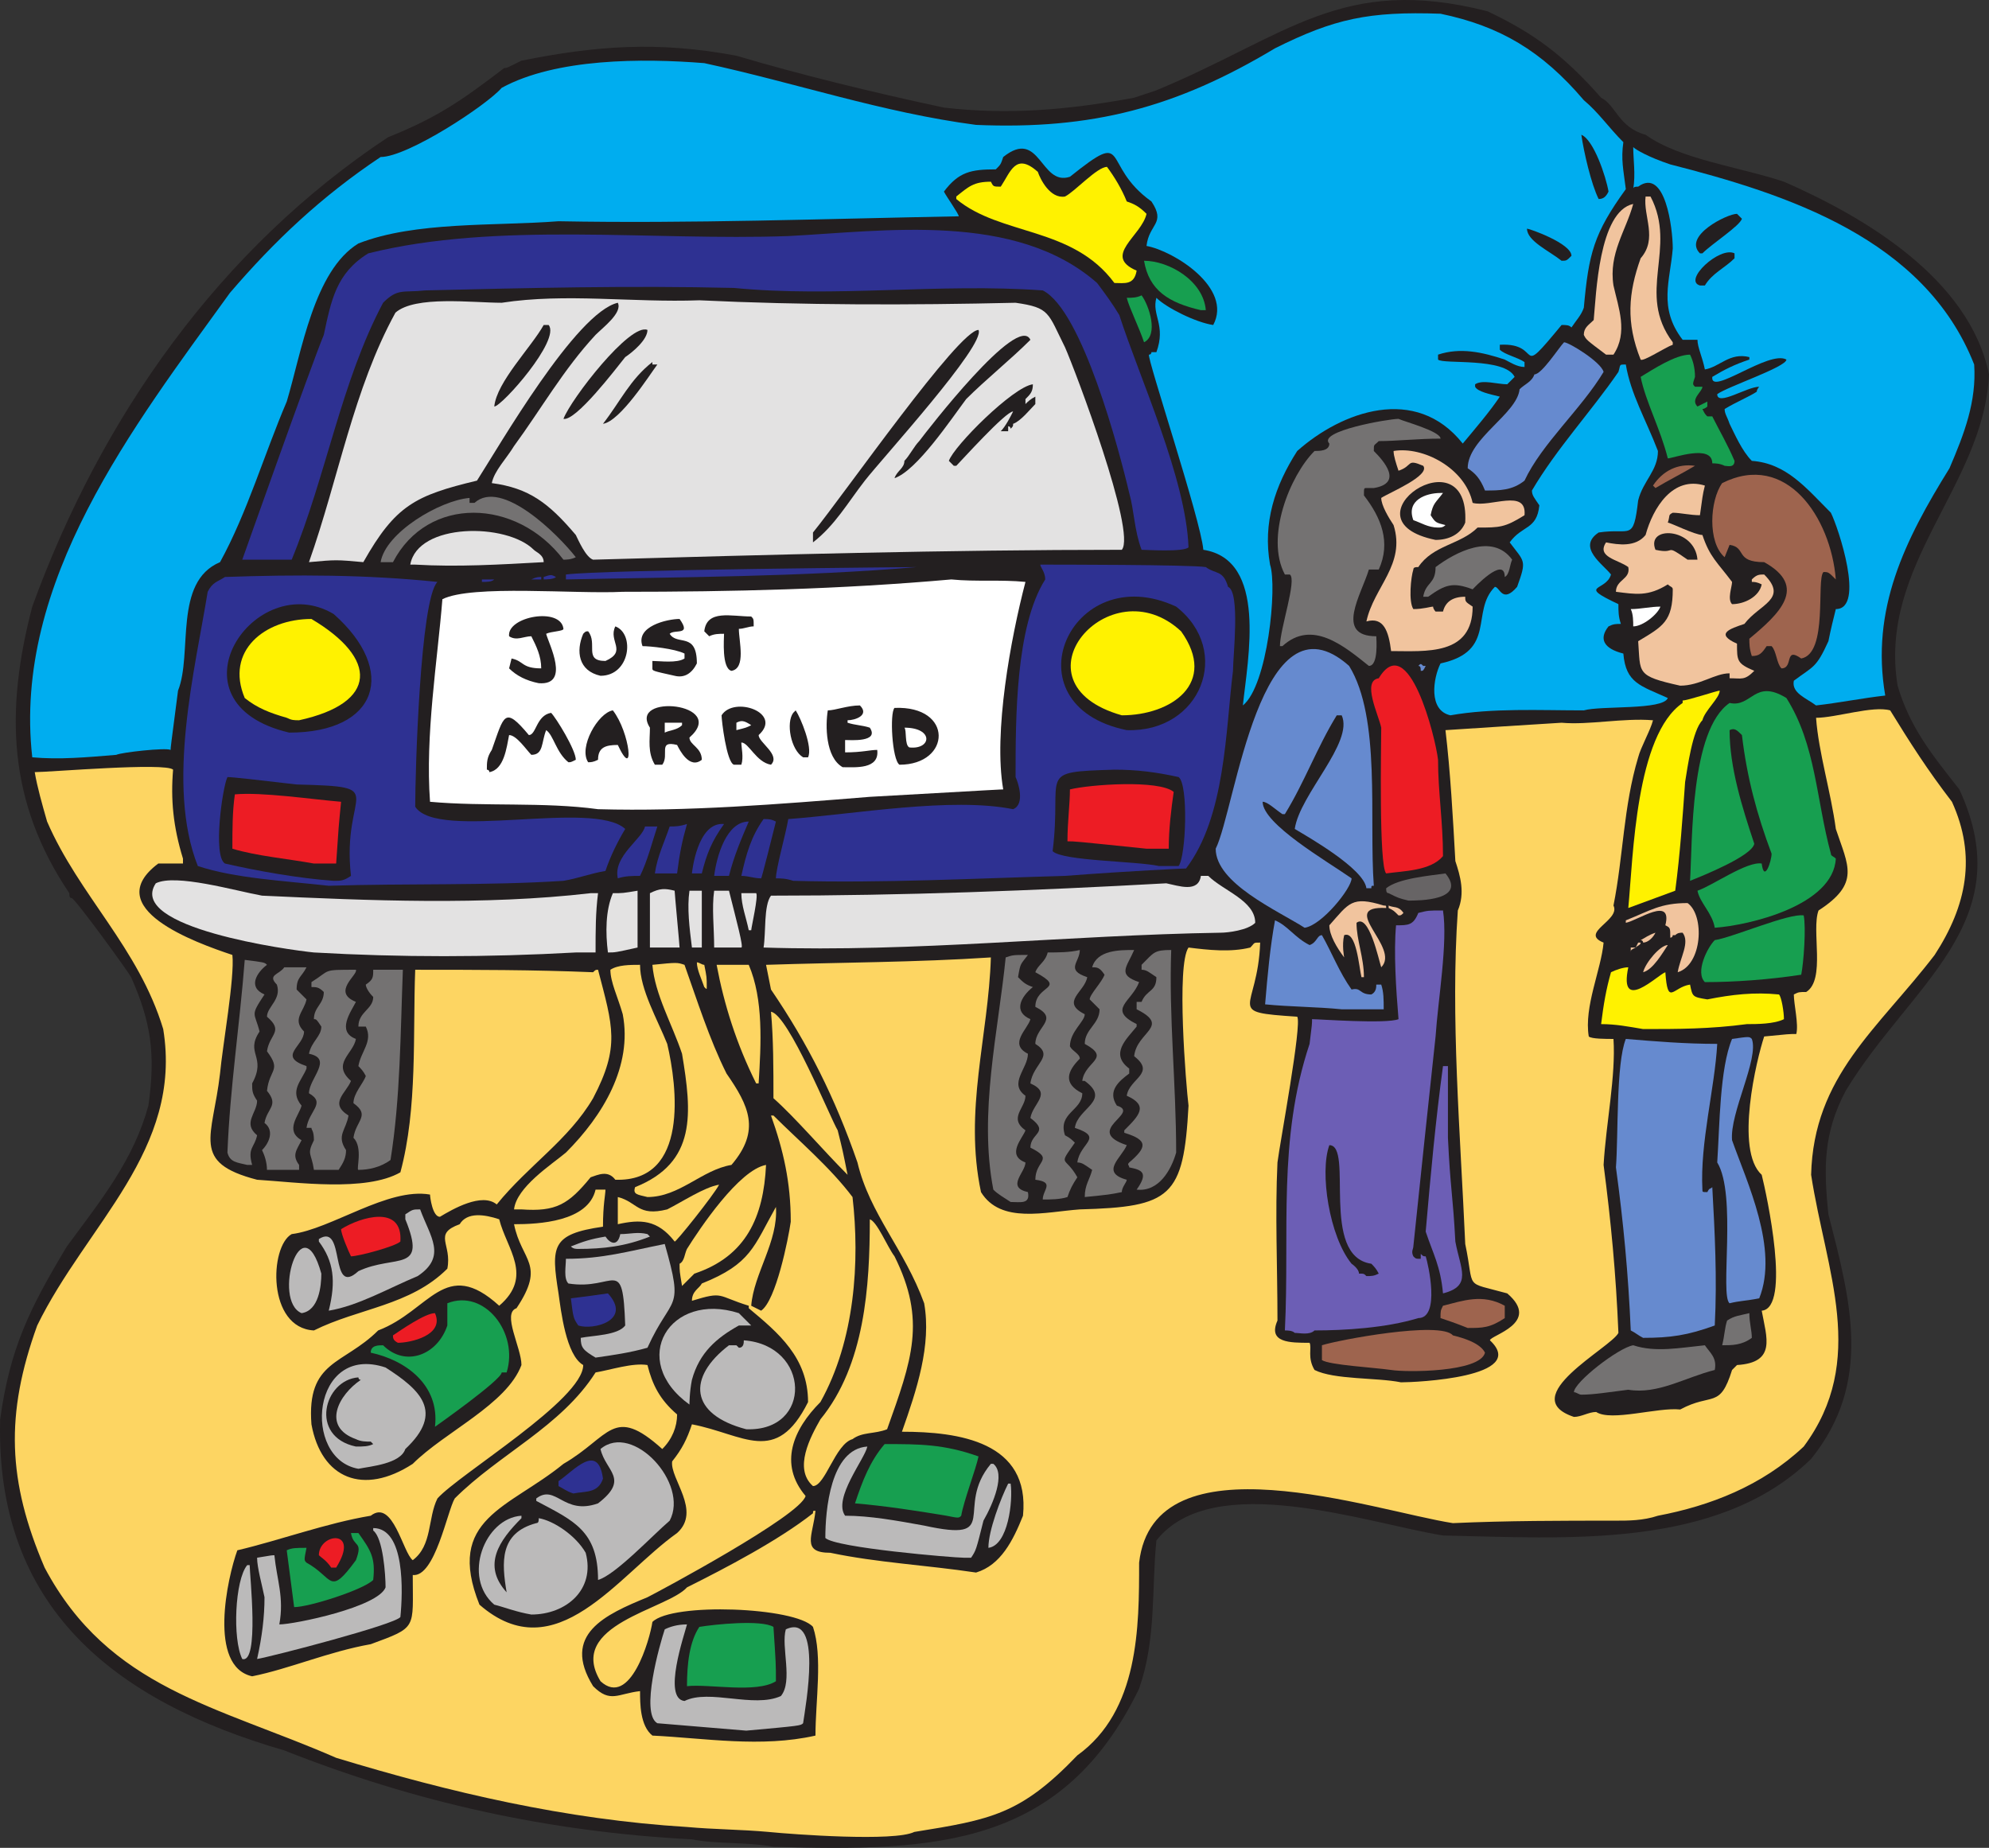 <svg xmlns="http://www.w3.org/2000/svg" width="603.795" height="561.005"><rect width="100%" height="100%" fill="#333333" stroke="none"/><path fill="#231f20" fill-rule="evenodd" d="M234.795 560.667c-8.25-1.5-17.25-.75-24.75-2.25-43.5-2.25-84-11.25-123.75-27-51.75-15-87.75-43.5-86.25-100.5 3-21.75 9-33.75 20.25-52.5 10.5-14.25 20.25-26.25 24.75-42.75 2.25-15.75.75-25.5-5.25-39-.75-1.5-16.5-23.25-18-24-.75 0-.75-.75-.75-1.5-18.75-27.75-19.5-55.5-11.25-87 21-57.75 57-108.75 108-142.5 15-6 22.5-11.25 35.25-21 .75 0 .75 0 5.25-2.25 22.5-4.5 41.25-6 65.25-1.5 20.25 6 42 11.25 63 15.75 19.5 2.25 37.5.75 57.75-3l6.75-2.25c39.75-16.5 56.25-35.25 100.5-24 14.25 6.75 23.25 13.5 34.5 26.25 4.5 2.25 5.25 9 13.5 11.25 10.5 7.5 28.5 9.75 42 14.25 24 10.5 56.25 29.25 62.25 58.5-1.5 33.75-33.75 57.75-27.75 94.5 3.75 12.75 10.5 21 18.75 31.5 18.75 40.5-15 59.25-34.5 91.5-6.75 12.75-6.75 23.25-5.25 37.5 6.75 26.25 13.5 51-5.25 74.25-28.5 27.75-75 24-111.75 23.25-23.25-3.75-69.75-20.25-87 1.5-1.5 15 0 30-5.25 45-23.25 48-61.5 49.5-111 48"/><path fill="#fdd562" fill-rule="evenodd" d="M233.295 556.167c-8.25-.75-16.5-.75-24.75-1.5-36.75-2.25-72-10.5-106.5-21-36-15.75-69-21-88.5-57.75-11.25-26.25-12-46.5-2.25-73.5 15-30.75 44.25-53.25 38.25-90-7.5-24.75-25.5-40.5-35.25-63-1.5-5.25-3-10.5-3.75-15 4.5 0 39.75-3 42-.75-.75 9 0 17.25 3 27v1.5h-7.5c-18 13.5 11.25 24 22.5 27.75.75 6.75-3 27.75-3.75 36-2.25 19.5-9 27 11.25 32.25 12 .75 33 3.75 43.5-2.25 5.25-19.5 3.75-42 4.5-61.5 18 0 36 0 54 .75.75-.75.75-.75 1.5-.75 4.5 17.25 6.75 23.25-1.5 39-7.5 12.75-19.5 20.25-29.25 32.25-4.5-3.75-13.5 1.5-17.25 3.75-2.25 0-3-6-3-6.75-12.75-2.25-30 10.5-42 12-6.75 3.75-7.5 28.5 6.75 29.25 13.5-6.75 29.25-7.5 40.5-18.75 1.5-7.5-4.5-10.5 3.75-13.5 2.25-3.75 7.5-3 12-1.5 2.25 9 10.5 17.25 0 26.25-16.5-15-21 1.5-36.75 7.5-10.5 10.5-21.75 9-20.25 28.5 3 16.5 15.75 21.75 30.75 12 9.75-9.75 28.5-18 33-30 0-5.25-6-15.75-1.5-17.25 9-13.5 1.5-14.25-.75-25.5 7.5 0 22.5-.75 24.75-10.5h3c0 1.5-.75 4.5-.75 11.25-15.75 2.25-15.75 6-13.5 20.25.75 5.25 2.25 18.75 7.5 21.75 0 10.5-37.5 33-44.25 40.5-3 6-1.5 14.25-7.5 18.75-3-2.25-6-18.75-12.75-13.5-13.5 2.25-27.75 7.5-40.5 10.5-3 8.25-9 35.25 4.5 38.25 11.25-2.25 23.25-7.5 36-9.75 14.25-5.25 12.75-4.5 12.75-21 6.75.75 10.5-19.5 12.75-23.25 13.5-13.5 32.25-21.75 42.75-38.25 4.5-.75 11.25-3 15.75-2.25 1.5 6 3.75 10.5 9 15 0 3.75-1.5 7.5-4.5 10.5-15-13.5-15.75-3.75-30 4.5-16.5 13.5-36 16.5-25.5 42.75 23.25 20.25 42-9 60-21.75 7.5-6.75-2.25-16.5-1.5-21.75 3-3.75 4.5-6.75 6-11.25 15.75 3 25.5 12.75 35.25-6.75 0-13.5-9-21-18-28.5v-.75c-9.75-3-7.5-4.5-17.25-1.5 0-3 2.25-3.75 3-5.25 15-6 15.75-11.25 22.5-23.25.75 10.5-6.75 20.25-7.5 30l3 1.5c4.5-3 8.25-21.75 9-27 0-12-2.25-21.75-6-32.25h.75c7.5 7.5 17.25 15.75 24 24.75 2.25 19.5.75 43.5-9.75 62.25-8.25 8.25-12.75 18.75-4.5 28.5-1.5 6-45 29.25-48 30.75-12.75 5.25-26.25 11.25-16.5 27 5.25 5.25 7.5 2.25 14.25 1.5 0 3.75 0 10.5 3.75 13.5 15.75.75 33 3.75 49.5 0 0-10.5 2.25-24-.75-33-5.25-6-42.75-7.5-48.75-1.5-.75 5.25-6.75 26.25-15.75 18-10.5-17.25 20.25-21.75 26.25-28.5 12-6 27.75-14.25 38.25-22.5 0-.75 0-.75.75-.75-.75 7.5-4.5 12.75 4.5 12.75 14.25 3 29.25 3.75 44.25 6 7.5-2.25 11.25-9.75 14.25-17.25 2.25-22.5-19.5-25.5-36.75-25.5 4.5-12.75 9-26.25 6.75-39-6-16.5-16.5-27-20.25-42.75-6.75-19.5-15-36-26.25-52.5l-1.5-7.5c22.5-.75 45.75-.75 68.25-2.25-.75 24-8.25 46.5-3 71.25 6 9.75 19.5 6 30 5.25 27.75-.75 31.5-3.75 33-31.5-.75-6-3.75-42.75 0-48 6 .75 12.75 1.5 18.75 0 1.5-1.5.75-1.5 3-1.5-.75 21-11.25 21 11.25 22.5 1.5 2.25-5.25 38.25-6 44.25-.75 15.75 0 31.5 0 48-3 6.75 3.75 6.75 9.75 6.75.75 1.5-.75 4.5 1.5 8.25 6 3 18.75 2.25 26.25 3.75 4.5 0 39-1.5 27-12.75 0-1.5 15.75-5.25 5.25-14.25-13.5-3.75-9.75-.75-12.75-15-1.5-33.75-4.5-69-2.25-101.25 2.25-5.25.75-10.5-.75-15-.75-13.5-1.5-27-3-39.75 11.25-.75 23.25-1.5 35.25-2.25 8.25.75 18.75-1.5 27.75-.75-.75 3-3.75 8.25-4.5 11.25-4.5 15-4.5 30-7.5 45 2.25 4.5-10.5 8.25-3 11.25-.75 8.25-6 19.5-4.5 28.5.75.75 5.25.75 7.5.75.75 11.25-2.25 25.5-3 38.25 2.25 17.25 3.75 33 4.5 51-2.25 4.5-31.5 19.5-13.5 25.5 2.25 0 4.5-1.5 6.75-1.5 4.5 3 18.75-1.5 25.5-.75 9.75-5.25 12 0 15.75-12l1.5-1.5c12-.75 9-8.25 7.5-16.5 9-.75 1.5-35.25 0-41.25-8.25-7.5-1.5-35.25.75-42 7.5-.75 7.5-.75 9.75-.75.75-3-.75-9-.75-12 1.5-.75 1.5-.75 3.75-.75 6-3.75 1.5-18.75 3.75-24.75 12.75-8.25 9-13.5 5.25-24.75-1.5-11.25-5.25-23.25-6-33.75 6 0 17.25-3.75 22.5-2.25 6 9.75 11.25 18 18.75 27.75 7.5 16.5 4.5 31.5-5.25 46.5-17.25 22.5-36.75 36.75-37.5 66.75 4.5 29.25 17.25 56.25-2.25 82.5-12.75 12-28.5 18-44.25 21-4.5 1.5-9 1.5-12.75 1.5-16.5 0-33 0-49.5.75-24-3.75-90.75-27-95.25 12 0 19.5 0 45-18.75 58.5-17.25 18-26.25 19.5-49.5 23.25-6 3-36.75.75-44.25 0"/><path fill="#bbbaba" fill-rule="evenodd" d="m226.545 525.417-27-2.25c-5.25-3 .75-24 2.25-28.5 1.5-.75 3.75-1.5 6.75-1.5-.75 3-7.5 22.5-.75 23.25 7.5-3.75 21 2.25 29.25-1.5 3.75-4.5 0-15 1.5-20.25 11.25-5.25 6 23.25 5.25 28.5-.75.75-.75.75-17.25 2.25"/><path fill="#179f50" fill-rule="evenodd" d="M208.545 511.917c0-6.75.75-13.5 3.75-18 4.5-.75 18.75-2.25 22.5 0 .75 11.25.75 11.25.75 16.5-6 3.75-20.25.75-27 1.5"/><path fill="#bbbaba" fill-rule="evenodd" d="M73.545 503.667c-3-6-2.25-24 1.5-28.5h.75c0 3 3 30-2.25 28.5m4.5 0c1.5-6.75 2.25-12.75 2.25-18.75-.75-3.75-2.25-9-2.25-12 4.5-.75 4.5-.75 5.25-.75.75 7.5 3 12.75 1.5 21 4.5 0 30-5.25 32.25-11.25 0-3.75-.75-15-3.75-17.25v-.75c9.75 0 9 19.5 8.25 27-1.5 2.25-39 12-43.5 12.75"/><path fill="#179f50" fill-rule="evenodd" d="M89.295 487.917c-.75-6-1.5-11.25-2.25-17.25 1.5-.75 3-.75 6-.75-.75 3.75-.75 3.75 0 4.5 8.25 4.5 6.75 10.5 15-.75 2.25-6-.75-3.75-1.5-8.25h2.25c3.75 5.25 5.25 7.5 4.5 14.25-3 3-19.5 8.25-24 8.25"/><path fill="#bbbaba" fill-rule="evenodd" d="M161.295 490.167c-4.5-.75-8.25-2.25-11.25-3-9.75-8.25-3-26.25 8.25-27v.75c-6.75 6.75-12 14.25-4.5 22.5-1.5-9-2.25-18 9-21 .75 0 .75-.75.75-1.5 4.5.75 11.25 5.25 14.25 10.5 3 11.25-6 18.75-16.5 18.75"/><path fill="#bbbaba" fill-rule="evenodd" d="M181.545 479.667c0-15-7.5-18-18.75-24v-.75c6-4.5 8.25 5.25 18.75 1.5 9.75-7.5 2.25-9.75.75-16.5 9.75-8.25 27 10.5 21 21.75-5.25 4.5-16.5 16.5-21.75 18"/><path fill="#ed1c24" fill-rule="evenodd" d="M100.545 475.917c-1.5-2.25-3-3-3.75-3.75 0-6.75 12.75-8.25 5.25 3.75h-1.5"/><path fill="#bbbaba" fill-rule="evenodd" d="M292.545 472.917c-3 0-39-3-42-6 0-8.25 1.5-27 12.75-27.75-.75 3.75-10.5 15.75-6.75 21 7.5 0 15.75 1.5 24 3 24 5.25 9-5.25 20.25-18.75h.75c3.75 3 0 12-3 17.25-2.25 9-2.25 9-3.75 11.25h-2.25m7.5-3c0-5.25 3.75-15 6-19.5h.75c.75 5.25-.75 18.75-6.75 19.5"/><path fill="#179f50" fill-rule="evenodd" d="M287.295 460.167c-9-1.5-18.75-3-27.75-3.75 2.25-6.75 4.5-12.75 9-18 10.5 0 18 0 28.5 3.75-.75 3.75-4.5 13.5-5.25 18-.75.75-.75.75-4.5 0"/><path fill="#2e3192" fill-rule="evenodd" d="M174.045 453.417c-2.25-.75-3-1.5-4.5-2.25v-1.5c4.5-3 12-12 13.5-.75-1.5 4.5-5.25 3.75-9 4.5"/><path fill="#fdd562" fill-rule="evenodd" d="M246.795 451.167c-6-5.25-.75-15 2.25-20.25 13.5-16.5 15-40.5 15-60.75 2.25.75 5.25 8.25 7.5 11.25 9.75 19.5 5.25 31.5-2.25 52.5-3.75 1.5-7.5.75-10.5 3-5.25 1.5-8.25 14.25-12 14.25"/><path fill="#bbbaba" fill-rule="evenodd" d="M108.795 445.917c-17.25-3-14.25-38.25 8.25-30.75 10.5 6.75 18 13.5 6 24.75-1.5 4.5-10.5 5.25-14.25 6"/><path fill="#231f20" fill-rule="evenodd" d="M108.045 439.167c-14.25-3-9.75-20.25.75-21 0 0 0 .75.75.75-6.75 4.5-12 14.25-1.5 18 1.5.75 3 .75 4.5.75l.75.75c-1.5.75-3 .75-5.25.75"/><path fill="#179f50" fill-rule="evenodd" d="M132.045 433.167c1.5-12.75-9-20.25-19.5-22.5 0-2.25 2.25-2.25 3.75-2.25 6.75 6.75 16.5 3 19.5-6v-6.75c11.25-4.5 21.75 9 18 21h-1.5c0 2.25-20.25 16.5-20.25 16.5"/><path fill="#bbbaba" fill-rule="evenodd" d="M226.545 433.917c-17.25-4.5-18-15.75-5.25-25.5h2.25l.75.75c1.5 0 1.5-1.5 1.5-2.25 20.25 1.5 21 27.75.75 27"/><path fill="#bbbaba" fill-rule="evenodd" d="M209.295 426.417c-18.75-13.5-6-34.5 15-27.75l3.75 3.75h-3.75c-6.75 3.75-12 8.25-14.25 16.5-.75 3.75-.75 7.5-.75 7.5"/><path fill="#747272" fill-rule="evenodd" d="M480.045 423.417c-.75 0-1.5-.75-2.25-.75 0-3 13.5-13.5 18-14.25 6.75 2.25 14.25.75 21.75 0 1.5 2.25 3.75 3.75 3 7.5-9 2.25-17.25 7.5-26.25 6-6 .75-10.5 1.5-14.25 1.5"/><path fill="#bbbaba" fill-rule="evenodd" d="M180.795 412.167c-3.75-2.25-4.5-3-4.5-6 3.75-.75 11.25-.75 13.5-3.75-.75-21.75-3-10.5-17.25-12.75-1.5-1.5-.75-5.25-.75-7.5 11.25 0 18.75-2.25 30-4.5 6 21 2.25 15-5.25 31.5-5.25 1.5-10.5 2.25-15.75 3"/><path fill="#ed1c24" fill-rule="evenodd" d="M120.795 407.667c-1.5-.75-1.5-1.5-1.5-2.25 2.25-1.5 9.75-6.75 12.75-6.75 3 6.75-7.5 9-11.25 9"/><path fill="#9e644e" fill-rule="evenodd" d="M422.295 415.917c-5.25-.75-18.75-1.5-21-3v-4.5c4.5-1.5 36-7.5 39.75-3 3 .75 8.25 2.25 9.75 5.25-1.5 6-24 6-28.5 5.25"/><path fill="#2e3192" fill-rule="evenodd" d="M175.545 402.417c-1.5-2.25-1.5-2.25-2.25-8.25 6-.75 6-.75 11.25-1.5 7.5 8.25-4.5 11.25-9 9.75"/><path fill="#bbbaba" fill-rule="evenodd" d="M91.545 398.667c-9-3.75 0-33.75 6-12 0 3.75-.75 11.25-6 12m8.25-.75c2.25-9 1.5-15-3-21v-.75c8.25-5.25 3 18 12 9.75 11.25-5.25 21 .75 14.25-15.75v-1.5c2.25-1.5 2.25-1.5 4.5-1.5 3 8.25 8.25 14.25-.75 20.25-9 3.75-18 9-27 10.5"/><path fill="#6c5eb5" fill-rule="evenodd" d="M393.045 404.667c-.75-.75-2.25-.75-3-.75 1.5-30-2.25-57.75 7.5-87 .75-6 .75-6 .75-7.5 2.25 0 22.5 1.5 26.25 0-.75-9-1.5-20.25-.75-28.5 3.75 0 5.25 0 6.75-3.75 3-.75 3-.75 7.5-.75 1.5 9.75-1.5 27-2.25 38.25-2.25 21-4.5 42-6.75 63.75 0 .75-.75 1.5 0 3 .75.75.75.75 2.25.75v-1.5c.75.75.75.75 1.5.75.75 2.25 4.5 18.75-2.25 18.75-9.75 3-22.5 3.75-31.5 3.75-1.5 1.5-4.5.75-6 .75"/><path fill="#747272" fill-rule="evenodd" d="M522.795 408.417c.75-3 .75-5.25 1.5-7.5 2.25-1.5 3.75-1.5 6.75-2.25 0 3 .75 5.25.75 7.5-3 2.25-6 2.25-9 2.25"/><path fill="#668acf" fill-rule="evenodd" d="M498.795 406.167c-1.5-.75-2.25-1.5-3.75-2.25-.75-17.25-2.25-33-4.5-49.5.75-9.75 0-31.5 3-39 9 .75 18 1.5 27.75 1.5-.75 13.5-5.25 30-4.5 44.25 0 .75 0 .75 1.5.75.75-1.5.75-.75 1.5-1.5.75 13.5 1.5 27.75.75 42-8.25 3-13.5 3.75-21.75 3.75"/><path fill="#9e644e" fill-rule="evenodd" d="M445.545 403.167c-3.75-1.5-6-2.25-8.25-3 0-2.25 0-2.25.75-3.75 6-1.5 12-3.75 18.75 0v3.75c-4.5 3-6.75 3-11.25 3"/><path fill="#fdd562" fill-rule="evenodd" d="M207.045 390.417c-.75-4.5-.75-4.5-.75-6.75 1.5-.75 1.5-3 2.25-4.5 3.75-6 15.75-24 24-25.5-.75 15.75-6 27.75-21.75 33l-3.75 3.75"/><path fill="#ed1c24" fill-rule="evenodd" d="M106.545 381.417c-.75-1.5-3-6.75-3-8.25 6-3.75 18.75-7.5 18 3.75-1.5 1.5-12.75 4.5-15 4.5"/><path fill="#668acf" fill-rule="evenodd" d="M525.045 395.667c-3-2.25 2.25-33-3.75-42.75.75-11.25.75-28.5 4.5-37.5 5.25-.75 5.25-.75 6 0 2.25 6-6.75 22.5-6 30.75 4.5 12.75 14.25 33 8.25 48-3.75.75-6 .75-9 1.5"/><path fill="#6c5eb5" fill-rule="evenodd" d="M438.045 392.667c-.75-8.25-3-12-5.25-18.75 1.5-17.25 3-33.75 5.25-50.25h1.5v21.75c.75 15.75 1.5 17.25 2.25 31.5 1.5 8.25 5.25 13.5-3.75 15.75"/><path fill="#bbbaba" fill-rule="evenodd" d="M175.545 379.167c-.75 0-1.5 0-2.25-.75 3.75-1.5 6-2.25 10.5-3 1.5 2.25 3.75 3 4.5-.75 3 0 5.25-.75 8.25 0l.75.75c-7.5 3-14.25 3.75-21.75 3.75"/><path fill="#231f20" fill-rule="evenodd" d="M414.795 387.417c-.75-.75-.75-.75-2.25-.75 0-1.5-2.25-3-2.25-3-6.75-8.25-9.75-27.75-6.75-36 7.5 0-3 33.75 12.75 36 .75.75 1.5 1.5 2.25 3-1.5.75-2.25.75-3.75.75"/><path fill="#fdd562" fill-rule="evenodd" d="M204.795 376.917c-5.25-6.75-10.5-6.75-17.25-5.25v-8.25c6 1.5 6 6 15 3.75 4.5-2.25 11.25-6.75 15.75-7.5-1.5 3-13.5 18-13.5 17.25m-46.5-9.75h-2.25c.75-6.75 11.25-13.5 15.75-17.25 11.25-11.25 20.25-26.25 17.25-42-1.5-5.25-3.75-9.75-3.75-13.5 2.25-1.5 6-1.5 9-1.5 0 7.5 5.25 16.5 8.25 24 3 12.75 6.75 42-15.75 41.25-2.25-3-5.25-1.5-7.5-.75-6.75 8.25-10.5 10.5-21 9.75"/><path fill="#fdd562" fill-rule="evenodd" d="M196.545 363.417c-3-.75-4.5-.75-3.75-3 18.75-7.5 17.25-22.5 14.25-40.5-3-9-8.25-18-9-27 7.5-.75 7.5-.75 9.75 0 3.75 10.5 7.5 22.5 12.75 33 6.75 9.75 10.5 17.25 1.5 27.75-9 1.5-15.75 9.75-25.5 9.75"/><path fill="#747272" fill-rule="evenodd" d="M306.795 364.917c-2.25-1.5-3.75-2.25-5.25-3.75-4.5-23.25 1.5-48 3.75-70.5 2.25-.75 2.25-.75 6.75-.75-2.25 3-2.25 2.25-3 6.75 1.5 1.5 2.25 2.25 4.5 3-3.75 3-6 7.5-.75 9.75-.75 3-6.75 7.5-.75 10.5 0 4.5-6 9-.75 12.75 0 3.75-5.25 6.75 0 10.5-.75 2.25-6 7.5 0 9.75 0 3-6 7.5.75 9 .75 3.75-2.25 3-5.25 3"/><path fill="#747272" fill-rule="evenodd" d="M316.545 364.167c0-3 3.75-5.25-2.25-6 0-6 6-6-1.5-9.75 0-4.5 6-4.5 0-9 .75-4.5 6.75-7.5 0-10.5.75-6 7.5-8.25 1.5-12 0-5.25 7.5-7.5 0-11.25 0-6.75 9.75-5.25 0-10.5.75-2.25 3-3 3.75-6 3 0 6.75 0 9.75-.75 0 3.75-4.5 6 2.25 8.25-.75 4.5-8.25 7.5-.75 11.25 0 2.25-4.5 5.25-4.5 9.75.75 1.5 3 2.25 3 3.75-3.75 3.75-5.25 7.5.75 10.5 0 5.25-7.5 6-5.25 12.75 1.5.75 2.25 1.5 3 2.25-5.25 7.5-3 3.75.75 10.5-1.5 2.25-2.25 3.75-3 6-2.25.75-5.25.75-7.5.75m-235.5-9c0-2.25-.75-4.5-1.5-6 2.25-2.25 3.75-6 .75-8.25.75-4.5 4.5-5.25.75-9.75.75-6.75 4.5-6 0-12 .75-5.25 5.25-6 0-10.5 0-3 4.5-5.25 3-9.75-3-3 .75-3 2.25-5.25h6.75c-1.5 3-3 3-3 6.75l3 3c-.75 3.75-4.5 6-.75 9.75 0 4.5-8.25 7.5.75 10.5v.75c-1.5 3.75-5.25 6.75-1.5 11.25-.75 3-5.25 7.5 0 10.5-1.5 3-3 4.5-.75 7.5v1.5h-9.75m14.25 0c-.75-5.25-2.25-4.5 0-9 0-3-.75-3-.75-3.75h-1.5c.75-5.25 6-7.5.75-10.5 0-4.5 7.5-10.5 0-12 .75-3.75 3.75-5.25 3.75-8.25-1.5-2.25-1.5-2.25-2.25-2.25 0-3.75 3-4.5 3-8.25-1.5-1.5-2.25-1.5-3.75-1.5v-1.5c6-3.75 3-3.75 13.5-3.75.75 1.5-7.5 6.75 0 9.75-1.5 3-6 9 0 11.25-.75 4.5-7.5 7.5-1.5 12.75-1.5 3.75-6.75 6.75-.75 10.5-.75 4.5-3.75 6-.75 10.5 0 2.25-.75 3.75-2.25 6h-7.5"/><path fill="#747272" fill-rule="evenodd" d="M329.295 363.417c0-3.75 1.5-5.25 2.25-8.25-2.25-1.5-3-2.25-4.5-2.25.75-6 8.25-7.5-.75-10.5.75-6 11.25-8.25 3-14.25h-.75c.75-6 9-6.75.75-11.25 0-4.5 4.5-6 4.5-10.5l-3-3c0-1.5 3.75-5.25 4.5-7.5-1.5-2.25-2.25-2.25-3.75-2.25 1.5-5.25 8.25-5.25 12.75-5.25-2.25 5.25-5.25 7.5 1.5 9.75-2.25 6-9.75 8.25-.75 12.75v.75c-3 3.75-8.25 8.25-2.25 12.75v1.5c-3 2.25-6.75 5.25-3.75 9.75 7.5 2.25-10.5 7.5 3 12-1.5 3.75-8.25 8.25 0 10.5 0 .75-1.5 2.25-1.5 3.75-3.75.75-3.75.75-11.25 1.5m-254.25-9.75c-3-.75-5.25-.75-6-3.75.75-19.5 3.75-39 5.25-58.5 6 .75 6 .75 6.75 1.5-3 2.25-6 6.75-.75 9-4.5 6.75-3 5.25-1.5 11.25-4.5 6.75 2.25 7.5-2.25 15.75 0 2.25 0 3 1.5 5.25 0 3.75-4.5 6.75 0 10.5-.75 3.75-3 3.75-1.5 9h-1.5m33.75 1.5c-.75 0 1.5-6.75-1.5-9.75.75-5.25 5.25-6.75 0-10.5 0-3 3-6 3.75-8.25-.75-1.5-1.5-2.25-2.25-3 .75-4.5 4.5-7.5 2.25-12h-2.25c0-4.5 4.5-5.25 4.5-9-1.5-1.5-2.25-3-2.25-3.75 2.25-1.5 2.25-2.25 2.25-4.5h9c-.75 19.5-.75 39-3.75 57.75-3 2.25-6.75 3-9.75 3"/><path fill="#747272" fill-rule="evenodd" d="M345.045 361.167c3.75-5.25 1.5-6-2.25-6.75 0-.75-.75-.75 0-1.5 5.25-4.5 6-6.75-1.5-9v-.75c4.5-4.5 7.5-7.5.75-10.5.75-5.25 9-6.75 2.25-12 .75-7.5 11.25-9 .75-14.25v-2.25h1.5c1.5-3.75 4.5-3 4.5-7.5-2.25-1.5-3-2.25-4.5-2.25v-1.5c3.75-3.75 3.75-4.5 9-4.5-.75 20.25 1.5 40.5 1.5 61.5-1.5 5.25-5.25 12-12 11.25"/><path fill="#fdd562" fill-rule="evenodd" d="M257.295 356.667c-7.5-7.5-15.75-17.25-22.5-23.25 0-9 0-18-.75-26.25 5.25.75 18 32.25 20.25 36 1.5 6 1.5 6 3 13.5m-27.75-27.75c-6-12-9.75-24-12-36h9.75c4.5 10.5 3.75 24 3 36h-.75"/><path fill="#fff200" fill-rule="evenodd" d="M498.795 312.417c-4.5-.75-8.25-1.5-12.75-1.5.75-6 1.5-10.5 3-15.75 1.5-.75 3.75-1.5 5.25-1.5-3 14.25 9 2.25 11.25 1.5.75 10.5 2.25 4.5 7.5 3.75.75 3.75.75 3.75 5.25 4.5 7.5-1.5 14.25-2.25 21.75-1.5.75.75 1.5 5.25 1.5 7.5-3 1.5-8.25 1.5-11.25 1.5-11.25 1.5-21 1.5-31.5 1.5"/><path fill="#fdd562" fill-rule="evenodd" d="M213.795 299.667c-.75-2.25-2.25-5.25-2.25-7.5.75 0 1.5.75 2.25.75.75 3.75.75 3.75.75 6.75 0 .75 0 .75-.75 0"/><path fill="#668acf" fill-rule="evenodd" d="M407.295 306.417c-7.5-.75-15.75-.75-23.25-1.5.75-9 1.5-17.25 3-25.5 3.75 1.5 6 5.25 10.5 7.5 2.25-.75 2.25-3 3.75-3 3 5.25 5.25 11.25 9 16.5 3-.75 2.25 1.5 6 1.5 1.5-.75 1.5-2.25 1.5-3h1.5c.75 2.25.75 4.5.75 7.5h-12.75"/><path fill="#e3e2e2" fill-rule="evenodd" d="M95.295 289.167c-7.5-.75-57-7.5-48-21 6-3 24 2.25 32.25 3.75 32.25 1.5 67.5 3 99.75-.75h2.25c-.75 6-.75 11.25-.75 18h-6c-27 1.5-53.25 1.5-79.5 0m89.25 0c-.75-6-.75-12.75 1.5-18 3 0 3 0 7.5-.75v17.25c-6.75 1.5-6.75 1.5-9 1.5"/><path fill="#f1c49e" fill-rule="evenodd" d="M413.295 296.667c-.75-3-1.5-14.25-5.25-12.75-.75 3 0 6.75 0 6.75-2.25-3-4.5-6.75-4.5-9.75 6-6.75 6.75-9 16.5-6 .75 0 .75 0 .75.75-15-.75 4.5 12-1.5 18-.75-2.25-3.75-16.5-7.5-13.5 0 5.25 2.25 10.5 2.25 16.5h-.75"/><path fill="#e3e2e2" fill-rule="evenodd" d="M197.295 287.667v-16.5c3-1.5 4.5-1.5 7.5-.75 0 .75 1.5 16.5 1.5 17.25h-9"/><path fill="#179f50" fill-rule="evenodd" d="M517.545 298.167c-3-3 .75-10.5 3-12.75 5.25-.75 22.5-8.25 27-7.5.75 3.75 0 14.25-.75 18-9.75 1.5-20.25 2.25-29.25 2.25"/><path fill="#e3e2e2" fill-rule="evenodd" d="M210.045 287.667c-.75-6-1.5-12-.75-17.25h3.75v17.25h-3m13.5 0h-6.75c0-6-.75-12 0-17.25h4.5c2.25 9 4.5 17.25 3.75 17.25h-1.5m8.25 0c.75-4.5 0-12.75 2.25-15.75 39.75 0 79.5-1.5 120-3.75 3.75.75 9.75 3 10.5-2.25h2.25c4.5 4.5 14.25 7.5 14.25 14.25-2.25 2.25-8.25 3-10.5 3-46.5.75-93 6-138.75 4.5"/><path fill="#f1c49e" fill-rule="evenodd" d="M498.795 295.167c.75-3 5.25-8.25 7.5-8.25-1.5 2.25-4.5 7.5-7.5 8.25"/><path fill="#f1c49e" fill-rule="evenodd" d="M509.295 295.167c.75-4.5 3.75-9 1.5-12-.75 0-1.5 0-2.25.75h-.75s0 .75-.75.75c0-3 0-3-1.5-3.75 2.25-9-8.25-1.5-12-.75v-.75c7.5-3 10.5-5.25 18.75-5.25 5.25 3.75 4.5 18.75-3 21"/><path fill="#e3e2e2" fill-rule="evenodd" d="M227.295 282.417c-.75-3.75-2.25-7.5-2.25-11.25h4.5c.75.75-1.5 10.5-1.5 11.25h-.75"/><path fill="#f1c49e" fill-rule="evenodd" d="M495.045 289.167v-1.5h1.5c-1.5.75-1.5.75-1.5 1.5m1.5-1.5.75-1.5h.75c0 .75-.75.75-1.5 1.5m2.25-1.5s0-.75-.75-.75c1.5-.75 2.25-1.5 4.5-2.25-.75 1.5-2.25 3-3.75 3"/><path fill="#668acf" fill-rule="evenodd" d="M396.045 281.667c-8.25-5.25-27-13.5-27-24 6-12 13.5-79.5 40.5-55.5 9.75 15.75 6 46.5 7.5 66.75-.75 0-.75 0-.75.75h-1.5c-.75-6-18-15.75-21.75-18 1.5-10.5 18-26.25 14.25-34.5h-1.5c-6 9.75-9.75 20.25-15.75 30h-.75c-2.25-1.5-4.5-3.75-6-3.75 0 6.75 19.5 18 27 23.25 0 3-9 14.25-14.25 15"/><path fill="#2e3192" fill-rule="evenodd" d="M99.795 268.917c-13.5-1.5-28.5-2.25-39.75-6-9.75-24.75-.75-60 3-83.25 1.5-3 3-3 5.25-4.5 21.75-.75 42.75-.75 64.5 1.5-5.25 5.25-6.75 57.75-6.75 68.25 6.75 10.5 54-2.25 63.75 6.75-2.25 3.75-4.5 8.25-6 12.75-4.5.75-8.25 2.25-12.75 3-23.25 1.5-48 .75-71.25 1.5"/><path fill="#231f20" fill-rule="evenodd" d="M101.295 267.417c-10.5-.75-23.25-3-33-5.25-3.75-2.25-.75-23.25.75-26.25 1.5 0 8.25.75 21 2.25 29.25.75 13.5 1.5 16.5 27.75-2.25 1.5-3 1.5-5.25 1.5"/><path fill="#179f50" fill-rule="evenodd" d="M520.545 281.667c-.75-4.5-4.5-7.5-5.25-11.25 4.5-1.5 15-9 19.5-8.25.75 6 3-.75 3-3-4.5-12-7.5-23.25-9-36-1.5-1.5-2.25-2.25-3.75-1.5 0 11.25 3.75 23.25 7.5 34.5-.75 3.75-15.75 9.75-19.5 11.25.75-12 0-45.75 12-54 6.75 1.5 7.5-7.5 17.25-1.5 9 14.25 9 30.75 13.5 47.25 0 .75.75.75 1.5 1.5-.75 14.25-26.25 20.25-36.75 21"/><path fill="#f1c49e" fill-rule="evenodd" d="M424.545 277.917c-1.5-1.5-1.5-1.5-3-2.25v-.75c1.5.75 3 0 4.5 2.25-.75.75-.75.75-1.5.75"/><path fill="#2e3192" fill-rule="evenodd" d="M187.545 266.667c-1.5-6.75 7.5-12 8.25-15.75h3.75c-1.5 4.5-3 10.5-5.25 15-2.25 0-4.5 0-6.75.75"/><path fill="#ed1c24" fill-rule="evenodd" d="M95.295 262.167c-8.25-1.5-17.25-2.25-24.75-4.5 0-6 0-11.25.75-16.5 8.25-.75 23.25 1.5 32.25 2.25-.75 7.5-.75 7.5-1.5 18.75h-6.75"/><path fill="#2e3192" fill-rule="evenodd" d="M231.045 266.667c-2.25 0-3.75-.75-6-.75 1.5-6.75 3-12 6.75-17.25 1.5 0 2.25 0 3.75.75-.75 3-4.5 18-4.5 17.25m9.75.75c-2.25-.75-3.75-.75-5.25-.75 0-3 3-13.5 3.75-18 20.25-1.5 49.5-6.75 68.25-3 3.75-1.5 1.5-8.25.75-9.75 0-18 0-45.75 9-60 0-2.25-1.5-3.75-1.5-4.5 4.5 0 45.75 0 50.25.75 3 2.25 5.25.75 6.75 6 3.75 1.5 1.5 21 1.5 25.5-2.25 18-2.25 44.25-14.25 60-.75 0-17.25.75-36.75 2.25-27 .75-55.5 2.25-82.5 1.5"/><path fill="#676465" fill-rule="evenodd" d="M427.545 273.417c-3-.75-3-.75-6-2.25-.75 0-.75-.75-.75-1.5 3.75-3 12.75-3.75 18-4.5 6.75 8.25-8.25 8.25-11.25 8.25"/><path fill="#fff200" fill-rule="evenodd" d="M494.295 275.667c1.5-15.75 2.25-52.5 16.5-62.25v-.75c1.5 0 10.5-3 11.25-3 0 2.25-4.5 6-5.25 9-3 3-4.5 14.25-5.25 18.75-.75 10.5-1.5 21.75-3 33l-14.25 5.25"/><path fill="#2e3192" fill-rule="evenodd" d="M198.795 265.167c.75-5.25 3-9.75 4.5-14.25 1.5 0 3 0 5.25-.75-1.5 5.25-2.25 9-3 15h-6.75m18 .75c.75-6 3.75-16.5 10.5-16.5-2.25 5.25-4.5 10.5-6 16.5h-4.5m-6.75-.75s1.5-15.75 9.75-15c-3.75 5.25-5.25 9-6.75 15h-3"/><path fill="#231f20" fill-rule="evenodd" d="M351.795 262.917c-6.75-1.5-29.25-1.5-32.25-4.5 3-24-5.25-24 18.75-24.75 6.75 0 12.75.75 19.5 2.25 3 2.25 2.25 24 0 27h-6"/><path fill="#ed1c24" fill-rule="evenodd" d="M420.795 265.167c-2.25-2.25-1.5-39-1.5-44.25-.75-3.75-6-14.25-.75-15 9-15 17.25 18 18 24.75 0 9.75 1.5 18.75 1.5 29.25-3.75 4.5-12 4.5-17.25 5.25m-72.75-7.5c-21.75-2.25-21.75-2.25-24-2.25 0-6 .75-11.25.75-15.75 6-1.5 27-3 31.5.75-.75 5.25-1.5 11.25-1.5 17.25h-6.75"/><path fill="#fff" fill-rule="evenodd" d="M181.545 245.667c-16.5-2.25-34.5-.75-51-2.25-1.5-20.25 2.25-42.75 3.75-61.5 9-4.5 40.5-1.5 54.75-2.25 33 0 66-.75 99.75-3.75 7.5.75 15 0 22.5.75-4.5 17.25-9.75 45.75-6.75 63-.75 0-.75 0-40.5 2.25-27.75 2.25-55.5 4.5-82.5 3.75"/><path fill="#00adef" fill-rule="evenodd" d="M9.795 229.917c-6-53.25 30.75-100.5 60-141 13.5-15.75 27.75-29.25 45.75-41.25 8.25 0 32.25-15.75 36.75-21 16.5-9 42.75-9 61.5-7.5 27.75 6 54 15 82.5 18.75 35.25 1.5 60.75-5.25 90.75-23.25 18-9 28.5-11.25 50.25-10.5 18 3.75 30.75 11.25 43.5 26.25 4.5 3.75 7.5 8.25 12 12.75-.75 5.25 0 8.25.75 14.25-9.75 13.5-11.25 19.5-12.75 36-.75 2.25-2.25 3.75-3.75 6-.75-.75-1.5-.75-3-.75-14.25 17.25-5.25 5.25-18.75 6v1.5c1.5 1.5 5.25 2.25 7.5 3.75v1.5c-2.25 0-4.5-1.5-6-2.25-6.75-2.25-13.5-3.75-20.25-1.5v1.5c1.5 1.5 20.25-.75 23.25 5.25l-2.25 2.25c-3 0-7.5-1.5-9.75 0v.75c.75 1.5 4.5 2.25 7.5 3-3 4.5-7.5 9.75-11.25 14.25-14.25-18-36.75-9.75-50.25 2.25-6.75 10.5-10.5 21.75-8.25 34.5 2.25 6.75-.75 36.75-8.25 42.75 1.5-14.25 7.5-44.25-12-47.25-.75-9-17.25-58.5-16.5-59.25.75 0 .75-.75.75-.75h1.5c3-8.25-1.5-11.25 0-16.5 3 3 12 7.5 17.25 8.25 6-11.25-12-22.5-20.25-24 .75-6.75 6-6.75 1.5-13.5-15.75-11.25-6-22.5-24.75-7.5-9 3-9-15-20.25-6-.75 2.25-.75 2.25-2.25 3.75-7.5 0-11.25.75-15.75 6.75.75 1.5 4.5 6.75 4.5 7.5-40.5.75-81.75 2.25-121.5 1.5-19.5 1.5-43.5 0-60.75 6.75-13.5 8.25-17.25 33-21.75 48-6.75 15.75-12 33.75-20.25 48.75-14.25 6-8.25 27.75-12.75 39-2.25 17.25-2.25 17.25-2.25 18-1.5-.75-15 .75-16.5 1.5-9 .75-17.25 1.5-25.5.75"/><path fill="#231f20" fill-rule="evenodd" d="M148.545 234.417c0-.75-.75-.75-.75-.75 0-2.25 0-3.75 1.5-6 3.75-10.5 3.75-13.5 11.25-4.5 2.25 0 2.25-6 6.75-6.75 1.5 1.5 7.5 11.25 7.5 14.25-1.5.75-1.5.75-2.25.75-3.75-3-4.5-8.25-6.75-9.75-1.5 3.75-.75 7.5-4.5 7.5-1.5-1.5-4.5-6-6.75-6-.75 3.75-1.5 10.5-6 11.25m30-3c-3-4.5 3-15 7.5-15.75 5.25 6.75 6.75 21.75 1.5 10.5-3.75 0-6 .75-6 4.5-1.5.75-2.25.75-3 .75m20.25.75c-2.25-3.75-1.5-7.5-1.5-11.25-6.75-10.5 24-7.5 12 3 0 2.25 3.75 3 3.75 6.75-3.75 3-6.75-3-7.5-4.5-6-1.5-2.25 3-4.5 6h-2.25m24 0c-2.25-.75-3.75-13.5-3.75-15 3.75-6 18.75-.75 11.25 6 0 2.25 6.75 6 3.75 9-4.5-.75-6.75-6.75-9-6.75 0 1.5.75 4.5 0 6.75h-2.25m33 .75c-5.25-3-5.25-12.75-4.5-17.25 2.25 0 6-1.5 9.75-1.5 3 3-1.5 4.5-3.75 4.5v.75c2.25.75 4.5.75 6.75 1.5 3 4.5-6 3.75-7.5 3.75v3.75c5.25 0 7.5-.75 9.75-.75.75 6-6.75 5.25-10.5 5.25m17.25-.75c-2.25-1.5-3-15.75-1.5-17.25 18-.75 17.25 17.25 1.5 17.25m-29.25-2.25c-3.75-2.25-5.25-10.5-3-13.5l.75-.75c1.5 2.25 5.25 11.25 3.75 14.25h-1.5m-156-7.5c-38.25-9-10.5-50.25 13.5-36 19.5 17.25 13.5 36-13.5 36"/><path fill="#fff" fill-rule="evenodd" d="M276.045 226.917c-1.5-.75-.75-5.25-1.5-6 9 0 8.25 6.75 1.5 6"/><path fill="#fff200" fill-rule="evenodd" d="M87.045 217.917c-5.25-1.5-9-3-12.75-6-6-14.25 6-24 20.25-24 20.25 12 20.25 25.5-3.75 30.75-1.5 0-2.25 0-3.75-.75"/><path fill="#fff" fill-rule="evenodd" d="M201.795 222.417v-3h5.25v.75c-1.5 1.5-3.75 1.5-5.25 2.25m21.75-.75v-2.25c1.5-.75 2.25-.75 4.5.75-1.5.75-1.5.75-4.5 1.5"/><path fill="#231f20" fill-rule="evenodd" d="M342.045 221.667c-36.75-7.5-17.25-52.5 15-37.5 17.25 13.5 7.5 38.25-15 37.5"/><path fill="#fff200" fill-rule="evenodd" d="M340.545 217.167c-34.5-9.75-3.75-45.75 18-25.5 11.25 15.75-3 25.5-18 25.5"/><path fill="#231f20" fill-rule="evenodd" d="M163.545 207.417c-3.75-.75-6.75-2.25-9-4.5l.75-3c3.75.75 3 3 9 3 0-3.75-1.5-6.75-3-9.75-2.25 0-4.5 1.5-6.75 0-.75-6 15.75-9 16.5-2.25 0 .75-3.75.75-5.25 1.5.75 3 7.5 15.75-2.25 15"/><path fill="#00adef" fill-rule="evenodd" d="M440.295 217.167c-6.75-1.5-5.25-11.25-3-15.75 17.25-3.75 9-15.75 16.5-23.25 1.5 0 2.25 5.25 6.75 0 3-8.25 2.25-7.5-2.25-13.5 3.75-5.25 8.25-3.75 9-11.25-1.5-2.25-2.25-3-2.25-4.5 7.5-12.75 18-24 26.25-36 .75-2.25 0-2.25 2.25-2.25 1.5 9 6 16.5 9.75 26.25 0 6-4.5 9-6 15-1.5 12.75-2.25 8.25-12 9.75-6.75 4.5 1.5 9.75 3.75 12.75-1.5 5.25-10.5 3 2.25 9 0 2.25 0 3.75.75 6-1.5 0-2.25 0-3.75.75-3 3.75-1.5 6.75 4.5 8.25.75 9 5.25 9.75 13.5 13.5-1.5 3.75-20.25 2.25-25.5 3.75-13.5 0-27.75-.75-40.5 1.5"/><path fill="#231f20" fill-rule="evenodd" d="M182.295 205.167c-6.75-1.5-7.5-7.5-5.25-12.75.75-.75.75-.75 1.5-.75 3 3.75-1.5 9 5.25 9 6.75-3 .75-6 3-10.5 6 2.25 4.5 15-4.5 15m22.5 0c-6.75-1.5-6.75-1.5-6.75-2.25v-2.25c2.25 0 7.5.75 9.75-.75v-1.5c-3-1.5-10.5-2.25-12.75-2.25-2.25-6 7.5-8.25 11.25-8.25 3.75 5.25-1.5 3-3 4.5 2.25 3.75 8.25-.75 8.25 9-1.5 3-3.75 4.5-6.75 3.75m17.25-1.5c-3-.75-2.25-9.75-2.25-11.25-1.5 0-3 0-4.5.75l-1.5-1.5c.75-6.75 8.25-4.5 14.25-4.5.75.75.75.75.75 3-1.5 0-3 .75-4.5.75 0 3.75 2.25 12-2.25 12.75"/><path fill="#00adef" fill-rule="evenodd" d="M551.295 214.167c-3-2.25-7.5-3.75-6.75-7.5 6-4.5 6.75-3.75 10.5-12 .75-3.75 1.5-6.75 2.25-9.75 9 0 .75-24.75-1.5-29.25-7.5-7.5-13.5-15-24-15.75-3-3-5.25-8.25-6.75-11.25-.75-2.25-1.5-3-1.5-4.5 3.75-2.25 7.5-3.75 9.75-5.25 0-.75.75-1.5.75-1.5-3.75 0-12.75 6-12.75 2.25 3-2.25 21-8.25 21-10.5-5.25-3-23.25 11.25-22.5 5.25 3.75-2.25 6.75-3.75 11.25-5.25v-.75c-6-1.5-9 3-13.5 3.75-.75-3.75-2.25-6.75-2.25-9h-4.5c-7.5-9.75-3.75-18-3-27.75 0-6-2.25-24.75-10.5-18.75-.75 0-1.5 0-1.5.75.75-4.5 0-9 0-12.75.75.75 4.5 3 11.25 5.25 35.25 9 77.25 22.5 92.25 60.75.75 11.25-3 21-7.5 31.5-13.5 21.75-24 42.75-19.5 69-6.75.75-14.25 2.25-21 3"/><path fill="#f1c49e" fill-rule="evenodd" d="M510.045 208.167c-13.5-3-12-3.75-12.75-13.5 7.5-4.5 10.5-6 10.5-15.75 0-.75-.75-.75-1.5-1.5-6 3.75-9.75 3-15.75 2.25 0-3.75 4.5-3.75 3.75-7.5-3-2.25-9.75-3-6.75-7.5 3.75.75 9 1.5 12-2.25 2.25-8.25 8.25-18 18-15-.75 3-.75 3.75-1.5 9-3 0-6-.75-8.25-.75-1.5.75-.75.75-1.5 3 .75 0 8.25 3.75 10.5 3.75 2.25 6.75 4.5 8.25 9 14.25 0 1.5-1.5 5.25 0 6.75 3.75 0 8.25-2.25 9-6-1.5-.75-2.25-.75-3-.75v-.75c1.5-1.5 2.25-1.5 3.75-1.5 7.5 7.5-1.5 9-6 15-4.5 1.5-9 3-2.25 6 0 5.25 0 6 5.25 8.25-3 3-3.75 2.25-7.5 2.25v-1.5c-4.5 0-9 3.75-15 3.75"/><path fill="#668acf" fill-rule="evenodd" d="M431.295 203.667c0-.75 0-1.5-.75-1.5.75-.75.75-.75 1.5 0h.75c-.75 1.5-.75 1.5-1.5 1.5"/><path fill="#747272" fill-rule="evenodd" d="M415.545 202.167c-7.5-6-17.25-14.25-26.25-6h-.75c0-5.25 5.25-20.25 3-21.75h-1.5c-6-11.25 1.5-30 9-37.5 1.5 0 4.5 0 4.5-2.25-3.75-3.75 18-7.5 21-7.5 1.5.75 12.75 3.75 12.75 6-6.75 0-13.5.75-18.75.75-1.5 1.5-1.5.75-1.5 3 3 3 9 9.75 0 11.25h-2.25c-.75 0-.75 0-.75 2.25 5.25 6.75 8.25 14.25 4.5 22.5h-3c-2.25 7.5-10.5 20.25 2.25 20.25 0 .75.75 9-2.25 9"/><path fill="#9e644e" fill-rule="evenodd" d="M540.795 202.917c-1.5-1.5-1.5-5.25-3-6.75h-1.5c-1.5 2.25-2.25 3-4.5 3-.75-2.25-.75-3.75-.75-5.25 9-7.5 18-15.75 4.5-23.25-9 0-5.25-4.5-10.5-5.25l-1.5 3.75c-5.25-4.5-4.5-17.25-.75-22.5 19.5-9.75 33 10.5 34.5 29.25-2.25-2.25-2.25-2.25-3.75-2.25-2.25 2.25 1.5 24.75-6.75 26.25-5.25-3.75-2.25 3-6 3"/><path fill="#f1c49e" fill-rule="evenodd" d="M422.295 197.667c-.75-6-2.25-10.5-7.5-9 2.25-10.5 12-17.25 8.25-29.25-1.5-2.25-3.75-6-3.75-8.25 2.25-1.5 15-6.75 12.75-9.75-5.25-2.25-3 0-7.5 1.5-.75-2.25-1.5-4.5-1.5-6 9-1.5 21.75 5.25 24 15.75 5.25 1.5 16.5-4.5 15.75 3.75-6 3.75-7.5 3.75-14.25 3.75-5.25 5.25-13.5 5.25-18 12-.75 0-1.5 0-1.5.75-.75 2.25-1.5 9.75 0 12 3 0 5.25-.75 6-.75 0 .75.75 1.5.75 1.5h2.25c.75-3 3-4.5 6.75-4.5 0 1.5 0 1.5 2.25 3 0 15-14.25 13.5-24.75 13.5"/><path fill="#fff" fill-rule="evenodd" d="M495.795 190.167c0-1.5 0-3.75-.75-5.25 3 0 6-.75 9-.75-.75 2.25-5.25 6-8.25 6"/><path fill="#2e3192" fill-rule="evenodd" d="M146.295 176.667v-.75h3.75c-.75.75-2.25.75-3.75.75m15-.75c1.5-.75 2.25-.75 3-.75v.75h-3m3.75 0v-.75c2.25-.75 2.25-.75 3.75 0-.75.75-3 .75-3.75.75m6.75 0v-1.5c11.25-1.5 107.25-2.25 106.5-2.25-35.25 3-71.25 3-106.5 3.75m-98.25-6s21-59.25 24.75-68.25c2.25-10.5 3.75-18.75 13.5-24.75 39-9.75 86.25-3.75 127.5-5.25 29.25-1.5 69-7.5 93.75 14.25 2.25 3 4.5 6 6.75 9.75 6 18.75 20.25 49.5 21 70.5-1.5 1.5-12.75.75-14.25.75-2.25-6-2.25-12-3.75-17.25-3-12.75-14.25-55.5-26.25-61.5-31.5-2.25-63 2.25-93.75-.75-31.5-.75-62.25 0-93.75.75-6.75.75-8.25-.75-12.75 3.75-12.75 24-17.25 52.5-27.75 78h-15"/><path fill="#e3e2e2" fill-rule="evenodd" d="M126.045 171.417h-1.5c2.25-12.75 29.25-12.75 37.5-4.5.75.75 3 1.5 3 3.75-13.5.75-26.25 1.5-39 .75"/><path fill="#e3e2e2" fill-rule="evenodd" d="M93.795 170.667c9-25.5 13.5-52.5 26.25-75.75 6-5.25 23.25-3 32.25-3 19.5-3 39.75 0 60-.75 31.5 1.5 63.75 1.5 96 .75 10.5 1.5 9.75 3 15 13.5 3 6.75 21.75 56.25 17.25 61.5-53.25 0-107.25 1.5-160.5 3-2.25-.75-4.5-6-5.25-7.5-8.25-9.75-14.25-14.25-25.5-15.75.75-3.75 4.5-7.5 6.75-11.25 8.25-11.25 15-23.25 24.75-33.75 2.25-2.25 8.25-6.75 6.75-9.75-12.75 3-36 43.5-42.75 54-18.75 4.5-24.75 7.5-34.5 24.75-8.25-.75-8.25-.75-16.5 0"/><path fill="#747272" fill-rule="evenodd" d="M115.545 170.667c1.5-9 18-18.75 27-19.5v1.5h1.5c8.25-7.5 25.5 9.75 30.75 16.5-1.5.75-3 .75-3.75.75-14.25-18.75-41.25-19.5-51.75.75h-3.75m316.5 10.5c.75-4.5 3.75-3.75 3.75-9 6-4.5 17.25-10.5 23.25-2.25-.75 1.5-.75 4.5-2.25 5.25 0-6.75-9.75 3.75-9.75 3.75-6-2.25-8.25-1.5-13.5 2.25h-1.5"/><path fill="#231f20" fill-rule="evenodd" d="M246.795 164.667v-3c9.75-12 44.25-61.5 50.25-61.5 2.25 4.5-29.25 39-34.5 45.75s-9 13.5-15.75 18.75m265.5 5.25c-7.5-5.25-3-1.5-9.75-3-3-7.5 12-6.75 12.75 3h-3m-76.5-6c-29.25-6 10.5-33 9-5.25-1.5 3.75-5.25 5.25-9 5.25"/><path fill="#fff" fill-rule="evenodd" d="M436.545 160.167c-3 0-5.25-1.5-7.5-2.25-2.25-6 3.75-8.25 8.25-8.25h.75c-2.25 3-3 3-3.75 6.75 1.5 2.25 1.5 2.25 4.5 3-.75.75-1.5.75-2.25.75"/><path fill="#231f20" fill-rule="evenodd" d="M271.545 145.167c.75-2.25 3-3 3-5.25 1.5-1.5 3-4.5 4.5-6 2.25-3 30-39 33.75-30.75-6 6-13.5 12-19.5 18-4.5 6-15 21.75-21.75 24"/><path fill="#668acf" fill-rule="evenodd" d="M450.795 148.917c-1.5-3.75-3-5.25-5.25-6.75 0-9 15-16.5 15.75-24 1.5-1.5 3.75-2.25 4.5-4.5 2.25 0 7.5-8.25 9-9.75 1.5 0 11.25 6 12 9-6.75 11.25-18.75 21.75-24 33-3.75 3-7.5 3-12 3"/><path fill="#231f20" fill-rule="evenodd" d="m289.545 141.417-1.5-1.5c1.5-4.5 19.5-22.5 25.5-23.25 0 2.25-.75 3-2.25 4.5v1.5c.75-.75 1.5-1.5 3-2.25v2.25c-1.5 1.5-4.5 5.25-6.75 6 0 .75 0 .75-.75 1.5 0 0 0-.75-.75-.75v1.5h-2.25c1.5-1.5 3-4.5 3.75-6-2.25 0-15.75 15-17.25 16.5h-.75"/><path fill="#9e644e" fill-rule="evenodd" d="m502.545 148.167-.75-.75c3-4.5 7.5-6.75 12.75-6-3.75 2.25-8.25 4.5-12 6.75"/><path fill="#179f50" fill-rule="evenodd" d="M523.545 141.417c-1.5-.75-3-.75-3.75-.75 0-6-12-1.5-13.5-1.5-2.25-9-6.75-17.25-8.25-24.75 3.75-2.25 10.5-6.75 15-6.75.75 1.5 1.5 3.75 1.5 6.75-.75 2.25-.75 2.25 0 3h2.25c0 1.5-3.75 3.75-1.5 6l3-1.5v1.5s-.75.75-1.5.75c.75 1.5.75 1.5 1.5 2.25h1.5c2.25 4.5 4.5 8.25 6.75 13.5 0 2.25-2.25 1.5-3 1.5"/><path fill="#231f20" fill-rule="evenodd" d="M183.045 128.667c5.25-6.75 8.25-13.5 15-18.75v.75h1.5c-2.25 3-11.25 17.25-16.5 18m-12-1.5c2.25-6 20.25-29.25 25.5-27 0 3-4.5 6.75-6.75 8.25-3 3.75-15 19.5-18.75 18.75m-21-3.75c.75-7.5 11.25-18 15-24.75h1.5c3.75 4.5-14.25 24.75-16.5 24.75"/><path fill="#f1c49e" fill-rule="evenodd" d="M498.045 109.167c-4.5-11.25-3.75-20.25 0-30.75 5.25-6 .75-12.75 1.5-18.75h1.5c8.25 15.75-4.5 29.25 6.75 44.25v.75c-2.25.75-9 5.25-9.75 4.5"/><path fill="#179f50" fill-rule="evenodd" d="M347.295 103.917c-1.5-4.5-4.5-10.5-5.25-13.5 1.5 0 3 0 4.5-.75 2.25 3 5.25 12 .75 14.25"/><path fill="#f1c49e" fill-rule="evenodd" d="M487.545 107.667c-6-4.5-6-4.5-6.75-6 0-2.25 1.5-3 3-4.5.75-7.5 1.5-33 12-35.25-2.25 8.25-7.5 15-6 24.75 1.5 6.75 4.5 14.25 0 21h-2.25"/><path fill="#179f50" fill-rule="evenodd" d="M364.545 94.167c-9.75-2.25-15.75-6-17.25-15 7.5 0 18 6 18.75 15h-1.5"/><path fill="#fff200" fill-rule="evenodd" d="M338.295 85.917c-12.75-17.25-34.5-14.25-48-25.5v-.75c3.75-3 5.25-4.5 10.5-4.5.75 1.5.75 1.5 3 1.5 3-4.5 4.5-10.5 11.25-4.5.75 2.25 3.75 8.25 8.25 7.5 3-1.5 9.75-9 12.75-9 2.25 3 4.5 6.75 6 10.5 2.25.75 3.75 1.5 6 3.75-1.5 6.75-13.5 12.75-3 17.25-.75 4.5-3.75 3.75-6.75 3.75"/><path fill="#231f20" fill-rule="evenodd" d="M516.045 86.667c-5.25-1.5 6-12 10.5-9.75v1.5c-3 3-6.75 4.5-9 8.25h-1.5m-42-7.5c-3.75-3-10.5-6-10.5-9.75.75 0 13.5 4.5 13.5 8.25-1.5 1.5-1.5 1.5-3 1.5m42-2.25c-5.25-5.25 8.25-12 11.25-12l1.5 1.5c-.75 2.25-9 7.5-12 10.5h-.75m-30.75-16.5c-2.25-4.5-4.5-14.25-5.25-19.5 3.75 1.5 7.5 12.75 8.25 17.25-.75 1.5-1.5 2.25-3 2.25"/></svg>
